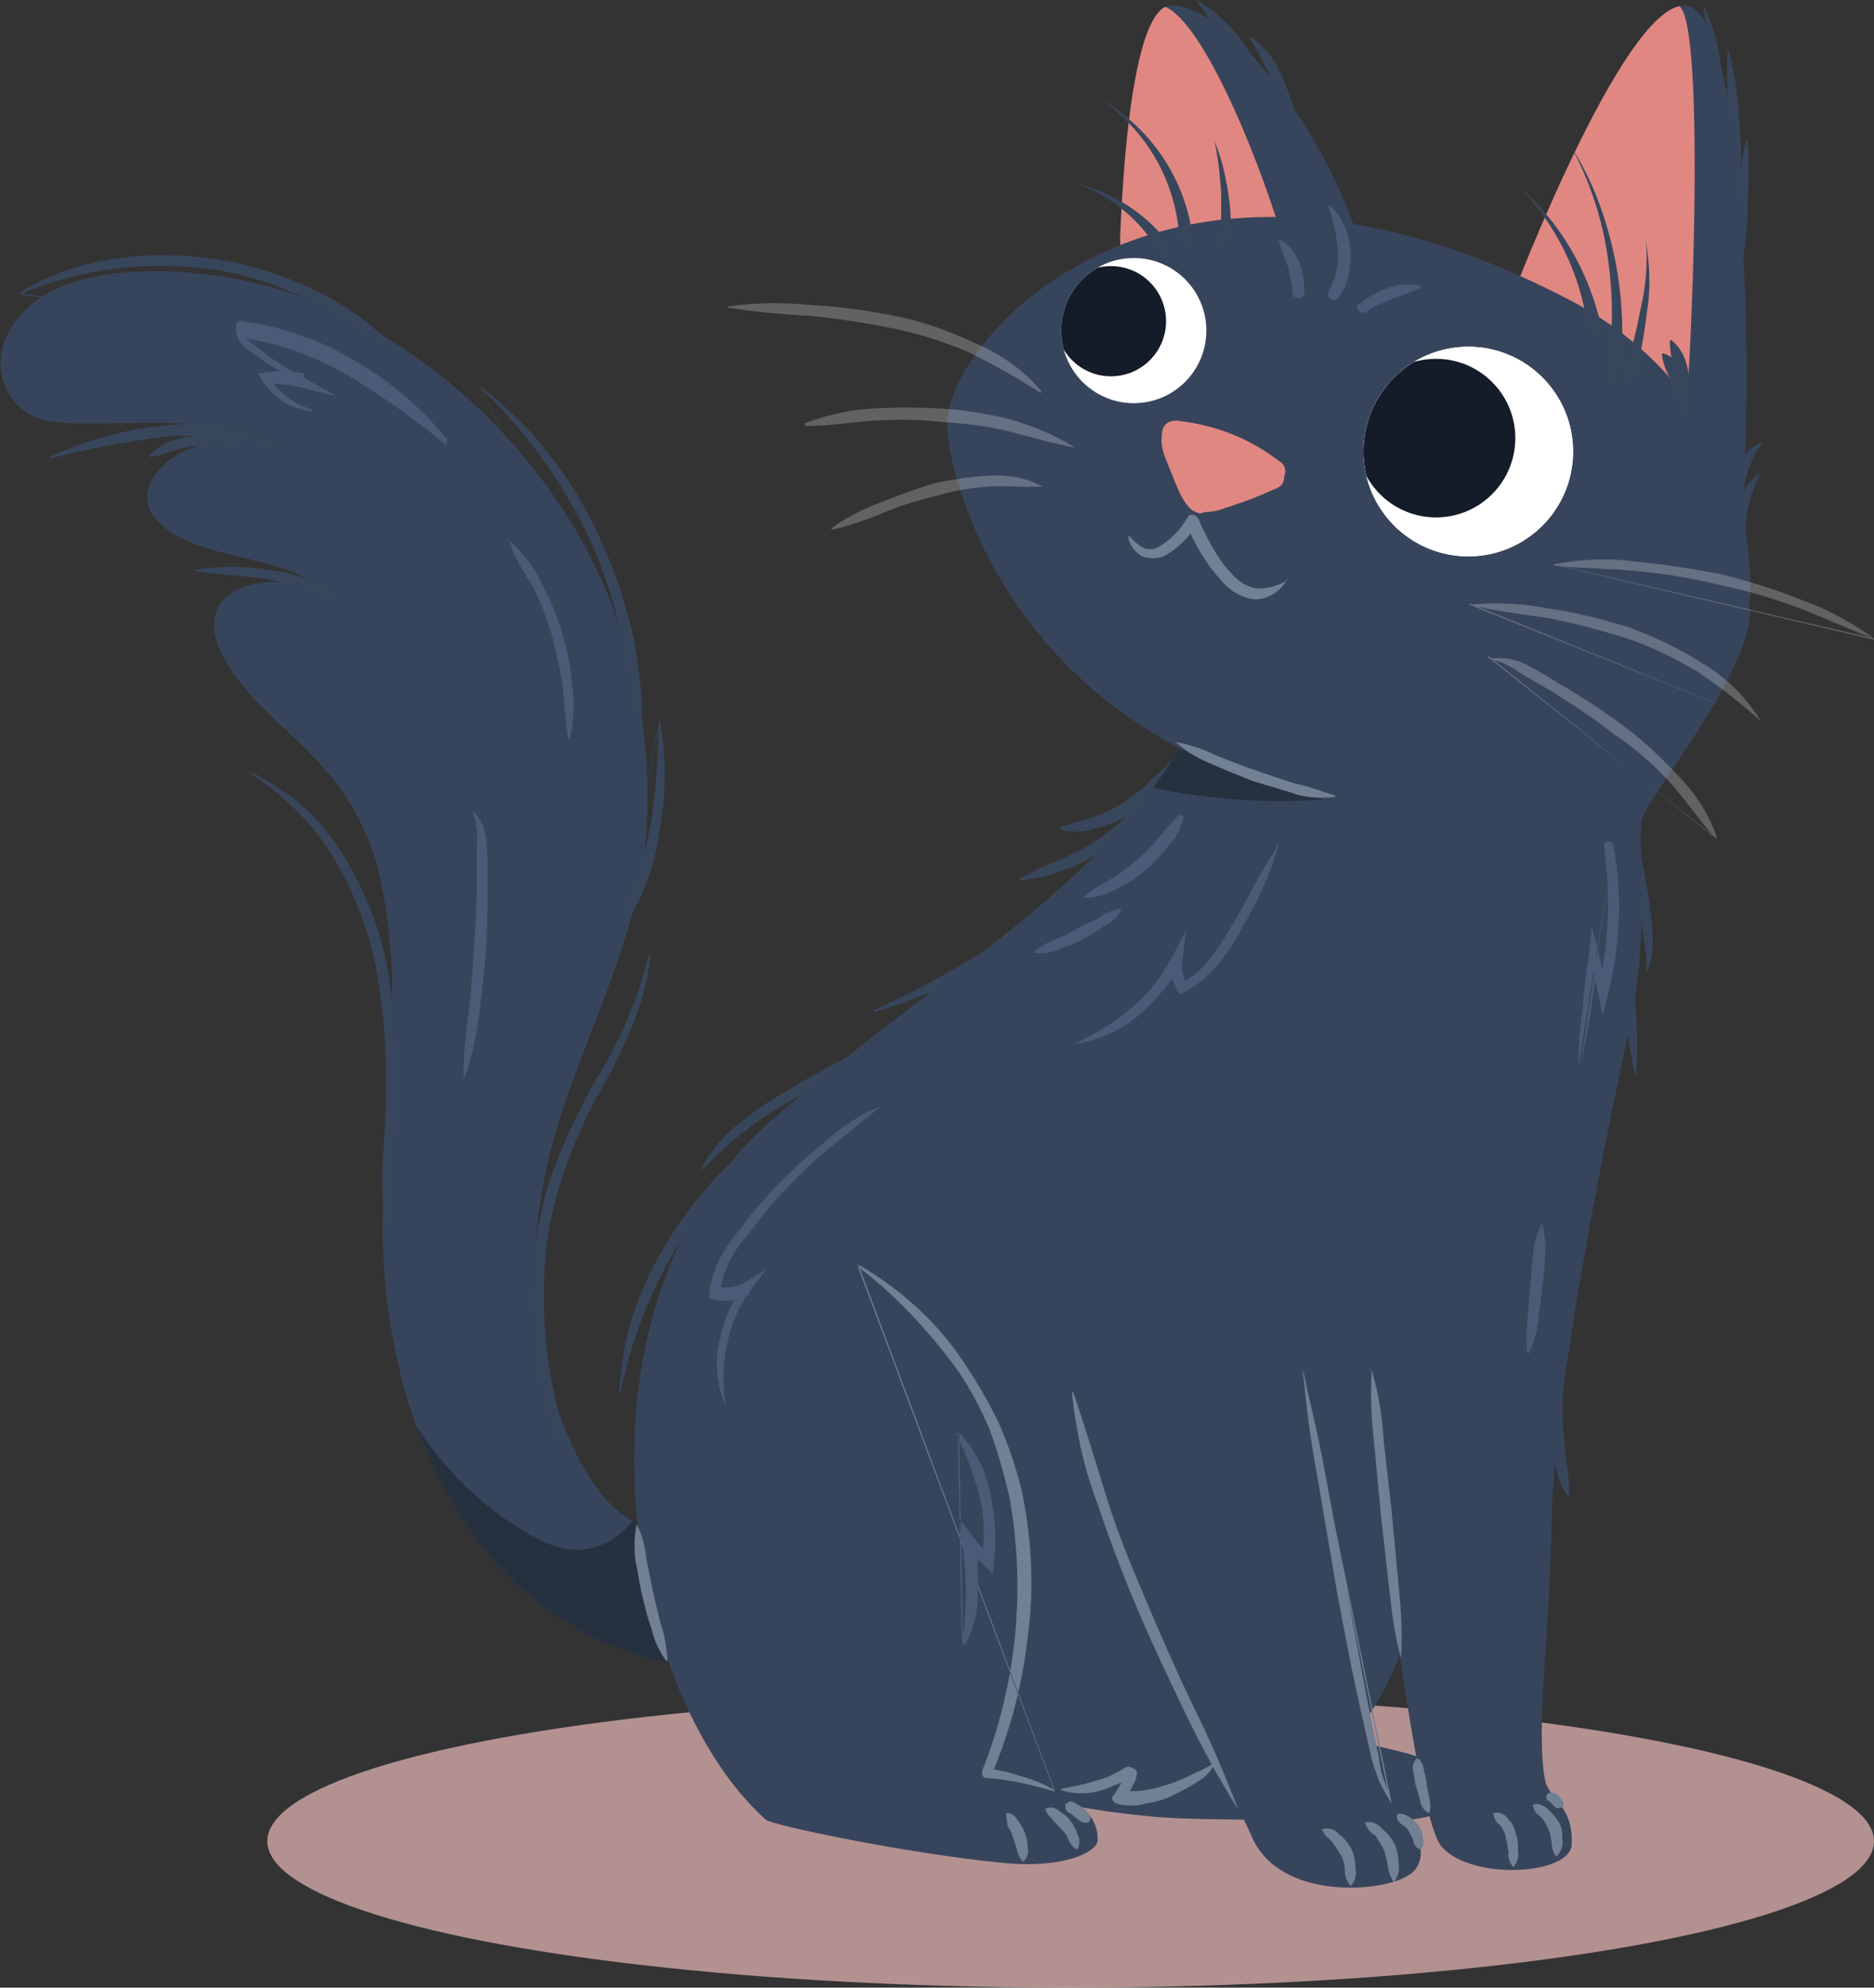 <?xml version="1.0" encoding="utf-8"?>
<!-- Generator: Adobe Illustrator 22.0.1, SVG Export Plug-In . SVG Version: 6.00 Build 0)  -->
<svg version="1.1" id="Layer_1" xmlns="http://www.w3.org/2000/svg" xmlns:xlink="http://www.w3.org/1999/xlink" x="0px" y="0px"
	 viewBox="0 0 139.5 147.9" style="enable-background:new 0 0 139.5 147.9;" xml:space="preserve">
<rect x="0" y="0" width="139.5" height="147.9" fill="#333333" stroke="none"/>
<style type="text/css">
	.st0{opacity:0.7;fill:#EAB9B9;enable-background:new    ;}
	.st1{fill:#38465C;}
	.st2{fill:#37455C;}
	.st3{clip-path:url(#SVGID_2_);}
	.st4{fill:#263140;}
	.st5{clip-path:url(#SVGID_4_);}
	.st6{clip-path:url(#SVGID_6_);}
	.st7{fill:#E18782;}
	.st8{clip-path:url(#SVGID_8_);}
	.st9{fill:#FFFFFF;}
	.st10{clip-path:url(#SVGID_10_);}
	.st11{fill:#141B29;}
	.st12{clip-path:url(#SVGID_12_);}
	.st13{opacity:0.39;}
	.st14{opacity:0.6;}
	.st15{fill:#728093;}
	.st16{fill:#495B76;}
</style>
<ellipse class="st0" cx="79.7" cy="137" rx="59.8" ry="10.9"/>
<path class="st1" d="M87.7,56.2c-0.2,0.9-0.6,1.8-1.3,2.5c-0.6,0.7-1.3,1.3-2.1,1.8s-1.7,0.9-2.6,1.1c-0.9,0.3-1.9,0.4-2.8,0.1v-0.1
	l0,0c0.9-0.4,1.7-0.5,2.5-0.8c1.6-0.6,3.1-1.5,4.3-2.8C86.4,57.5,86.9,56.8,87.7,56.2C87.6,56.1,87.7,56.1,87.7,56.2L87.7,56.2
	L87.7,56.2z"/>
<path class="st1" d="M127.7,10.4c0-1.7,0-3.3-0.2-5c-0.2-1.6-0.5-3.3-0.7-5V0.3l0,0c0.7,1.5,1.2,3.2,1.3,4.9
	c0.2,1.7,0.3,3.4,0.2,5.1c0,0.2-0.2,0.4-0.4,0.4l0,0C127.9,10.7,127.8,10.5,127.7,10.4z"/>
<path class="st1" d="M128.5,15.2c0.2-1.9,0.3-3.8,0.2-5.6c-0.1-1.9-0.2-3.8-0.1-5.7c0,0,0-0.1,0.1-0.1l0,0c0.5,1.9,0.7,3.8,0.8,5.7
	c0.2,1.9,0.1,3.9-0.3,5.8c0,0.2-0.2,0.3-0.4,0.3l0,0C128.6,15.5,128.4,15.4,128.5,15.2L128.5,15.2z"/>
<path class="st1" d="M129,19.3c0.2-1.4,0.2-2.9,0.4-4.4c0-1.5,0.2-3,0.6-4.5c0,0,0,0,0.1,0l0,0c0.1,1.5,0.1,3,0,4.5
	c0,1.5-0.1,3-0.4,4.5c0,0.2-0.2,0.3-0.4,0.3S128.8,19.5,129,19.3L129,19.3z"/>
<path class="st1" d="M95.9,9.4c-0.4-1.2-0.7-2.3-1.2-3.4c-0.5-1.1-1.1-2.2-1.7-3.2c0,0,0,0,0-0.1l0,0l0,0c1.1,0.7,1.9,1.7,2.4,2.9
	c0.5,1.1,0.9,2.3,1.2,3.6c0,0.2-0.1,0.4-0.3,0.4C96.1,9.7,96,9.6,95.9,9.4z"/>
<path class="st1" d="M93,5.3c-0.5-0.9-1.1-1.8-1.8-2.6c-0.8-0.8-1.5-1.7-2.1-2.6c0,0,0,0,0-0.1l0,0l0,0c2,1.2,3.5,2.9,4.5,4.9
	c0.1,0.2,0,0.4-0.2,0.5l0,0C93.2,5.5,93,5.5,93,5.3L93,5.3z"/>
<path class="st1" d="M128.8,39.2c-0.1-0.6-0.1-1.2,0-1.8s0.2-1.2,0.3-1.7c0.1-0.6,0.4-1.2,0.7-1.7s0.8-0.9,1.4-1.1c0,0,0,0,0.1,0
	 M131.3,32.9c-0.4,0.4-0.7,0.9-0.9,1.4s-0.4,1-0.5,1.5c-0.2,1.1-0.4,2.2-0.4,3.3l0,0c0,0.2-0.2,0.4-0.4,0.4s-0.3-0.1-0.3-0.3
	L131.3,32.9z"/>
<path class="st1" d="M129.3,40.8c-0.3-1-0.3-2,0-3c0.1-0.5,0.3-0.9,0.6-1.4c0.2-0.4,0.6-0.8,1-1.1h0.1l0,0c-0.4,0.8-0.7,1.7-0.9,2.6
	c-0.2,0.8-0.2,1.7,0,2.6l0,0c0,0.2-0.1,0.4-0.3,0.4C129.5,41,129.3,40.9,129.3,40.8L129.3,40.8z"/>
<path class="st1" d="M121.6,61.2c0.4,1.8,0.8,3.6,1.1,5.4c0.1,0.9,0.3,1.8,0.3,2.8c0.1,0.9,0,1.9-0.3,2.8c0,0,0,0-0.1,0l0,0
	c-0.1-1.8-0.4-3.6-0.7-5.4s-0.8-3.6-1.1-5.4c0-0.2,0.1-0.4,0.3-0.4l0,0C121.4,61,121.6,61.1,121.6,61.2z"/>
<path class="st1" d="M121.7,69c-0.1,1.8-0.1,3.6,0,5.4c0.2,1.8,0.2,3.7,0.1,5.5c0,0,0,0-0.1,0l0,0c-0.4-1.8-0.7-3.6-0.8-5.4
	c-0.2-1.8-0.2-3.7,0-5.5c0-0.2,0.2-0.4,0.4-0.3C121.5,68.6,121.7,68.7,121.7,69L121.7,69z"/>
<path class="st1" d="M83.4,63.1c-2.4,2.8-5.2,5.3-8.3,7.4c-3,2.1-6.4,3.8-10,4.8H65c0,0,0,0,0-0.1c3.3-1.5,6.6-3.3,9.6-5.3
	c3-2.1,5.7-4.5,8.2-7.2c0.1-0.1,0.4-0.1,0.5,0C83.5,62.8,83.5,63,83.4,63.1z"/>
<path class="st1" d="M67.6,76.7c-1.2,1-2.5,1.9-3.9,2.6c-1.3,0.8-2.7,1.5-4.1,2.2c-2.7,1.4-5.2,3.3-7.3,5.5h-0.1c0,0,0,0,0-0.1
	c0.8-1.4,1.8-2.6,3.1-3.5c1.2-1,2.5-1.8,3.9-2.6c1.3-0.8,2.7-1.5,4.1-2.3c1.3-0.7,2.6-1.6,3.8-2.5c0.2-0.1,0.4-0.1,0.5,0.1
	C67.8,76.4,67.7,76.6,67.6,76.7L67.6,76.7z"/>
<path class="st1" d="M56.3,85.8c-1.3,1.1-2.5,2.4-3.6,3.7c-1.1,1.3-2.1,2.8-2.9,4.3c-1.7,3.1-2.9,6.3-3.6,9.8c0,0,0,0-0.1,0
	c0,0,0,0,0-0.1c0.2-3.6,1.2-7,3-10.1c0.9-1.6,1.9-3.1,3-4.4c1.1-1.4,2.4-2.6,3.8-3.8c0.2-0.1,0.4-0.1,0.5,0
	C56.5,85.4,56.4,85.6,56.3,85.8L56.3,85.8z"/>
<path class="st1" d="M85.7,58.8c-0.2,1-0.7,2-1.5,2.7c-0.7,0.8-1.5,1.5-2.4,2s-1.8,1-2.8,1.3c-0.9,0.4-2,0.6-3,0.7
	c0,0-0.1,0-0.1-0.1l0,0c0.9-0.5,1.8-1,2.7-1.3c0.9-0.4,1.8-0.8,2.6-1.3s1.6-1.1,2.3-1.7c0.7-0.7,1.2-1.5,2-2.2
	C85.6,58.8,85.6,58.8,85.7,58.8C85.6,58.8,85.6,58.8,85.7,58.8L85.7,58.8z"/>
<path class="st1" d="M116.3,101.9c0.1,0.8,0.1,1.6,0,2.4c0,0.8,0,1.6,0.1,2.3s0.1,1.5,0.2,2.3c0.2,0.8,0.2,1.6,0.2,2.4
	c0,0,0,0.1-0.1,0l0,0c-0.5-0.7-0.8-1.5-0.9-2.3c-0.2-0.8-0.3-1.6-0.4-2.4c-0.1-0.8-0.1-1.6,0-2.4c0-0.8,0.2-1.6,0.7-2.4
	C116.2,101.9,116.2,101.9,116.3,101.9C116.2,101.9,116.2,101.9,116.3,101.9L116.3,101.9z"/>
<path class="st2" d="M1,29.8c1.4,1.9,4.2,1.7,6.3,1.7c3.9,0,8.3-0.3,12.2,0.9c-1.7,0-3.5,0.3-5.1,0.9c-2.7,0.9-5,3.8-2.1,6
	s7.4,2,10.6,3.8c0.7,0.4,1.3,0.8,1.9,1.3c-1.1-0.5-2.2-0.8-3.3-1c-3.2-0.5-6.7,1-5.2,4.8c1.3,3.1,4.5,5.5,6.8,7.9
	c2.7,2.6,4.6,6,5.3,9.7c1.7,8.1,0.2,16.7,0.1,24.9c-0.2,13.7,5.8,29.8,21.4,33.1c2.8,0.6,2.2-2.4-0.5-3l-0.3-0.1
	c0-0.2,0.1-0.3,0.1-0.5c0.1-0.7,0.1-1.4,0.2-2.1c2.6-0.3,2.6-4.4-0.2-4.4c-4.5,0.1-7.3-7.2-8.3-10.7c-1.2-4.6-1.4-9.4-0.6-14.1
	c1.5-9.4,7.1-17.3,7.8-26.9c0.6-8.6-1.6-17.2-6.4-24.4c-5.3-7.9-13.6-14.5-23-16.6c-5.3-1.2-16-2-18.4,4.5C-0.2,26.9,0,28.5,1,29.8z
	"/>
<g>
	<g>
		<defs>
			<path id="SVGID_1_" d="M1,29.8c1.4,1.9,4.2,1.7,6.3,1.7c3.9,0,8.3-0.3,12.2,0.9c-1.7,0-3.5,0.3-5.1,0.9c-2.7,0.9-5,3.8-2.1,6
				s7.4,2,10.6,3.8c0.7,0.4,1.3,0.8,1.9,1.3c-1.1-0.5-2.2-0.8-3.3-1c-3.2-0.5-6.7,1-5.2,4.8c1.3,3.1,4.5,5.5,6.8,7.9
				c2.7,2.6,4.6,6,5.3,9.7c1.7,8.1,0.2,16.7,0.1,24.9c-0.2,13.7,5.8,29.8,21.4,33.1c2.8,0.6,2.2-2.4-0.5-3l-0.3-0.1
				c0-0.2,0.1-0.3,0.1-0.5c0.1-0.7,0.1-1.4,0.2-2.1c2.6-0.3,2.6-4.4-0.2-4.4c-4.5,0.1-7.3-7.2-8.3-10.7c-1.2-4.6-1.4-9.4-0.6-14.1
				c1.5-9.4,7.1-17.3,7.8-26.9c0.6-8.6-1.6-17.2-6.4-24.4c-5.3-7.9-13.6-14.5-23-16.6c-5.3-1.2-16-2-18.4,4.5
				C-0.2,26.9,0,28.5,1,29.8z"/>
		</defs>
		<clipPath id="SVGID_2_">
			<use xlink:href="#SVGID_1_"  style="overflow:visible;"/>
		</clipPath>
		<g class="st3">
			<path class="st4" d="M25.2,99.1c0.6,2.6,1.6,5.1,3,7.4c1.9,3.3,4.4,6.1,7.5,8.3c-0.2,0.4-0.1,0.9,0.3,1.2c3,3.3,6.1,6.6,10.3,8.1
				l0.6,0.2c0,0.4,0,0.7,0,1.1c0,0.7,0.5,1.2,1.2,1.2s1.2-0.6,1.2-1.2c0-0.3,0.1-0.6,0.1-0.9l0.2-0.1c1.1-0.6,1-2,1.1-3.1l0.6-7.3
				c0-0.6-0.5-1.2-1.1-1.2c-0.1,0-0.2,0-0.3,0l0.1-0.1c0.2-0.6-0.2-1.3-0.8-1.5s-1.3,0.2-1.5,0.8c-0.7,1.8-2.4,3.1-4.3,3.3
				c-2.1,0.2-4-1.1-5.7-2.2c-5-3.5-8.6-8.8-10-14.7C27.2,97,24.8,97.6,25.2,99.1z"/>
		</g>
	</g>
</g>
<path class="st2" d="M102.3,72.2L60,89.3l8.3,42.1l7.8,2.1c3.3,0.9,6.6,1.4,10,1.7c3.7,0.3,13.2,0.2,18.4,0.2c1.8,0,4-0.8,4.1-1.8
	c0.1-2.2-2-2.8-8-4.1C114.9,111,102.3,72.2,102.3,72.2z"/>
<path class="st2" d="M130.3,45.3c0,5-7.8,14-8.1,15.8c-0.3,1.5,0.6,8.1-0.8,14.8s-5.7,26.7-5.9,37.3c-0.1,7.9-1.2,15.2-0.5,19.2
	c0.3,1.5,2.1,1.9,2,4.8c0,2.3-7.4,2.8-9.7,0.2c-1.7-2-4.4-21.6-5.3-35.4l-7.1-43.7L130.3,45.3z"/>
<path class="st2" d="M64,94.2c20.3,13.9,9.6,37.8,9.6,37.8s8.4,0.9,8.1,5c-0.1,0.8-2.5,2.1-7.2,1.6c-7.1-0.7-17.1-2.8-17.5-3.2
	c-10.6-9.5-15.5-38.1,0.5-52.1c9.3-8.1,15.5-11.8,22.4-18.1S89,53.3,89,53.3l21.2,1.6c0,0-6.9,27.7-18.8,31.8S64,94.2,64,94.2z"/>
<g>
	<g>
		<defs>
			<path id="SVGID_3_" d="M64,94.2c20.3,13.9,9.6,37.8,9.6,37.8s8.4,0.9,8.1,5c-0.1,0.8-2.5,2.1-7.2,1.6c-7.1-0.7-17.1-2.8-17.5-3.2
				c-10.6-9.5-15.5-38.1,0.5-52.1c9.3-8.1,15.5-11.8,22.4-18.1S89,53.3,89,53.3l21.2,1.6c0,0-6.9,27.7-18.8,31.8S64,94.2,64,94.2z"
				/>
		</defs>
		<clipPath id="SVGID_4_">
			<use xlink:href="#SVGID_3_"  style="overflow:visible;"/>
		</clipPath>
		<g class="st5">
			<path class="st4" d="M99.5,59.4c-3-4-9.7-3.4-11.4-4c-0.9-0.3-3.3,3-3.3,3C89.6,59.5,94.6,59.9,99.5,59.4z"/>
		</g>
	</g>
</g>
<path class="st2" d="M96.8,101.8c0,0,4.8,27.5,6,30.8c0.7,1.9,2.6,2.1,2.9,4.8c0.2,0.8-0.1,1.7-0.8,2.1c-1.8,1.3-9.6,2-11.7-2.8
	s-10.6-19.3-13.4-32.9"/>
<path class="st2" d="M112.6,22c0,0,8.8-23.1,13.2-21.5c4.1,1.4,4.8,28,3.8,37.9"/>
<g>
	<g>
		<defs>
			<path id="SVGID_5_" d="M112.6,22c0,0,8.8-23.1,13.2-21.5c4.1,1.4,4.8,28,3.8,37.9"/>
		</defs>
		<clipPath id="SVGID_6_">
			<use xlink:href="#SVGID_5_"  style="overflow:visible;"/>
		</clipPath>
		<g class="st6">
			<path class="st7" d="M113.3,19.9c-0.7,2.4-0.5-1.1-0.5,1.4c0.1,0.7,0.7,1.2,1.4,1.2c0.2,0,0.4-0.1,0.5-0.2
				c0.3,0.3,0.7,0.6,1.2,0.7c0.3,0.1,0.5,0.1,0.8-0.1c0.2,0.1,0.5,0.1,0.7,0c0.1,0,0.3,0,0.4,0c0.2,0.2,0.5,0.4,0.8,0.5
				c0,0.1,0,0.2,0,0.3c0.2,0.9,0.9,1.4,1.6,1.1c0,0.7,0.6,0.9,1,1.5c0.2,0.4,0.5,0.8,0.9,1.1c0.1,0.1,0.2,0.2,0.4,0.2
				c0.2,0.1,0.4,0.1,0.6,0.1l0,0c0,0.7,0.5,1.2,1.2,1.2s1.2,0.9,1.3,0.2c0.4-4.7,1.3-28.1-0.7-28.7C119.7-1.2,113.3,19.9,113.3,19.9
				z"/>
		</g>
	</g>
</g>
<path class="st2" d="M101.2,18.1c-2.4-8.1-9.6-17.7-14-17.7c-3.7,0-3.9,20.3-3.9,20.3"/>
<g>
	<g>
		<defs>
			<path id="SVGID_7_" d="M101.2,18.1c-2.4-8.1-9.6-17.7-14-17.7c-3.7,0-3.9,20.3-3.9,20.3"/>
		</defs>
		<clipPath id="SVGID_8_">
			<use xlink:href="#SVGID_7_"  style="overflow:visible;"/>
		</clipPath>
		<g class="st8">
			<path class="st7" d="M86.4,0.4C89.5,1,94.2,13,95.8,18.9c0.1,0.3-12,0.3-12.3,0C83.2,18.8,83,1,86.4,0.4z"/>
		</g>
	</g>
</g>
<path class="st2" d="M129.4,48.4c2.2-4.3,1.2-18.9-12.6-26.1S91.5,14.8,83,18.4s-12.5,10-12.5,13.2s3.9,20.9,24.6,27
	S126.2,54.5,129.4,48.4z"/>
<path class="st7" d="M86.5,32.3c0-0.6,0.4-1,1-1h0.1c2.8,0.3,5.4,1.3,7.6,3c0.4,0.2,0.6,0.7,0.4,1.1c0,0.4-0.1,0.7-0.5,0.9
	c-0.9,0.4-1.8,0.8-2.7,1.1c-0.4,0.1-0.8,0.3-1.2,0.4c-0.5,0.2-1,0.3-1.5,0.3c-0.1,0-0.2,0.1-0.3,0.1c-0.2,0-0.4-0.1-0.6-0.2
	c-0.3-0.2-0.5-0.5-0.7-0.8c-0.3-0.5-0.5-1-0.7-1.5s-0.4-1-0.6-1.5C86.5,33.5,86.4,32.9,86.5,32.3z"/>
<circle class="st9" cx="109.3" cy="33.6" r="7.8"/>
<circle class="st9" cx="109.3" cy="33.6" r="7.8"/>
<g>
	<g>
		<defs>
			<circle id="SVGID_9_" cx="109.3" cy="33.6" r="7.8"/>
		</defs>
		<clipPath id="SVGID_10_">
			<use xlink:href="#SVGID_9_"  style="overflow:visible;"/>
		</clipPath>
		<g class="st10">
			<circle class="st11" cx="106.9" cy="32.6" r="5.9"/>
		</g>
	</g>
</g>
<circle class="st9" cx="84.4" cy="24.6" r="5.4"/>
<g>
	<g>
		<defs>
			<circle id="SVGID_11_" cx="84.4" cy="24.6" r="5.4"/>
		</defs>
		<clipPath id="SVGID_12_">
			<use xlink:href="#SVGID_11_"  style="overflow:visible;"/>
		</clipPath>
		<g class="st12">
			<circle class="st11" cx="82.7" cy="23.9" r="4.1"/>
		</g>
	</g>
</g>
<g class="st13">
	<g class="st14">
		<path class="st9" d="M77.4,29.2c-1.7-1.1-3.5-2.1-5.3-3c-1.9-0.8-3.8-1.4-5.8-1.8c-2-0.4-4-0.7-6-0.9c-2.1-0.1-4.1-0.3-6.1-0.6
			c0,0,0,0,0-0.1l0,0c2.1-0.3,4.1-0.3,6.2-0.1c2.1,0.1,4.1,0.4,6.2,0.8c2,0.4,4,1.1,5.9,2c1.9,0.8,3.7,2,5,3.6v0.1
			C77.6,29.3,77.5,29.2,77.4,29.2z"/>
	</g>
	<g class="st14">
		<path class="st9" d="M80,33.3c-1.7-0.3-3.3-0.8-4.9-1.2c-1.6-0.4-3.3-0.6-5-0.7c-1.7-0.2-3.3-0.2-5-0.1c-1.7,0.1-3.3,0.4-5.1,0.4
			c0,0-0.1,0-0.1-0.1c0,0,0,0,0-0.1c1.6-0.6,3.3-1,5-1.1s3.4-0.1,5.2,0c1.7,0.1,3.4,0.4,5.1,0.8C76.9,31.7,78.6,32.4,80,33.3
			C80.1,33.3,80.1,33.3,80,33.3C80,33.3,80.1,33.3,80,33.3z"/>
	</g>
	<g class="st14">
		<path class="st9" d="M77.6,36.2c-1.4,0.1-2.7-0.1-4,0s-2.6,0.3-3.9,0.7c-1.3,0.3-2.6,0.7-3.8,1.2s-2.5,1-3.9,1.3h-0.1
			c0,0,0,0,0-0.1c1.1-0.8,2.3-1.4,3.6-1.9s2.6-1,3.9-1.4c1.3-0.3,2.7-0.5,4.1-0.6C74.9,35.3,76.3,35.5,77.6,36.2
			C77.6,36.1,77.6,36.2,77.6,36.2L77.6,36.2z"/>
	</g>
	<g class="st14">
		<path class="st9" d="M115.6,42c2.1-0.4,4.2-0.5,6.2-0.2c2.1,0.2,4.1,0.5,6.2,0.9c2,0.5,4,1.1,6,1.9c2,0.7,3.8,1.7,5.5,2.9
			c0,0,0,0,0,0.1l0,0 M139.5,47.5c-2-0.7-3.8-1.6-5.7-2.3s-3.9-1.3-5.9-1.7c-2-0.5-4-0.8-6-1s-4.1-0.2-6.2-0.4c0,0,0,0,0-0.1
			L139.5,47.5z"/>
	</g>
	<g class="st14">
		<path class="st9" d="M109.4,45c2-0.2,4-0.1,6,0.3c2,0.3,4,0.8,5.9,1.4c1.9,0.7,3.8,1.6,5.5,2.7c1.8,1.1,3.2,2.5,4.3,4.3
			 M131.1,53.7L131.1,53.7c-1.5-1.4-3.1-2.6-4.7-3.7c-1.7-1-3.5-1.9-5.3-2.5c-1.9-0.6-3.8-1.1-5.8-1.5c-2-0.3-3.9-0.5-5.9-1
			c0,0,0,0,0-0.1l0,0L131.1,53.7z"/>
	</g>
	<g class="st14">
		<path class="st9" d="M110.9,49c1-0.1,1.9,0,2.8,0.5c0.8,0.4,1.6,0.9,2.4,1.4c1.6,0.9,3.1,1.9,4.6,3s2.9,2.4,4.1,3.7
			c1.3,1.3,2.4,2.9,3,4.7v0.1 M127.6,62.3c-1.2-1.4-2.2-2.9-3.4-4.2c-1.2-1.3-2.6-2.5-4.1-3.5c-1.4-1.1-2.9-2.1-4.5-3.1l-2.4-1.4
			c-0.7-0.5-1.5-0.9-2.4-1.1c0,0,0,0,0-0.1v-0.1L127.6,62.3z"/>
	</g>
</g>
<path class="st1" d="M119.6,27.9c0.5-2.9,0.5-5.8,0.1-8.6c-0.4-2.9-1.3-5.7-2.7-8.3c1.6,2.5,2.6,5.3,3.2,8.2
	c0.6,2.9,0.7,5.9,0.4,8.9c0,0.3-0.3,0.5-0.5,0.4C119.7,28.5,119.5,28.2,119.6,27.9L119.6,27.9z"/>
<path class="st1" d="M118.2,24.5c-0.5-4-2.3-7.7-5.1-10.6c3.1,2.7,5.2,6.4,6.1,10.4c0.1,0.3-0.1,0.5-0.4,0.6l0,0
	C118.5,25,118.3,24.8,118.2,24.5L118.2,24.5z"/>
<path class="st1" d="M120.8,28.3c0.5-1.8,1-3.5,1.3-5.2c0.4-1.7,0.6-3.5,0.4-5.3c0.3,1.8,0.4,3.6,0.1,5.4c-0.2,1.8-0.6,3.6-0.9,5.3
	c0,0.3-0.3,0.5-0.6,0.4l0,0C120.9,28.9,120.7,28.7,120.8,28.3C120.8,28.4,120.8,28.4,120.8,28.3C120.8,28.4,120.8,28.4,120.8,28.3z"
	/>
<path class="st1" d="M87.8,17.9c-0.2-4.3-2.4-8.2-6-10.6c3.9,2.2,6.5,6.1,7,10.5c0,0.3-0.2,0.5-0.4,0.6
	C88.1,18.4,87.9,18.2,87.8,17.9C87.9,17.9,87.8,17.9,87.8,17.9z"/>
<path class="st1" d="M86.2,18.6c-1.4-2.3-3.6-4.1-6.2-5c2.8,0.7,5.2,2.2,7,4.5c0.2,0.2,0.1,0.5-0.1,0.7l0,0
	C86.7,18.9,86.4,18.9,86.2,18.6L86.2,18.6z"/>
<path class="st1" d="M90.5,17.8c0.3-0.5,0.4-1.1,0.4-1.6c0-0.6,0-1.2,0-1.9c-0.1-1.3-0.2-2.5-0.5-3.8c0.5,1.2,0.8,2.4,1,3.7
	c0.1,0.6,0.2,1.3,0.2,1.9c0.1,0.7,0,1.4-0.2,2.1l0,0c-0.1,0.3-0.4,0.4-0.7,0.2S90.3,18.1,90.5,17.8L90.5,17.8
	C90.5,17.9,90.5,17.8,90.5,17.8z"/>
<path class="st1" d="M125,30.8c-0.1-0.9-0.2-1.8-0.3-2.7s-0.4-1.7-0.4-2.7c0,0,0-0.1,0.1-0.1l0,0l0,0c0.8,0.6,1.2,1.6,1.3,2.6
	c0.2,0.9,0.3,1.9,0.2,2.8c0,0.3-0.2,0.5-0.5,0.5C125.2,31.2,125,31,125,30.8L125,30.8z"/>
<path class="st1" d="M124.8,29.7c-0.2-0.6-0.3-1.1-0.5-1.6c-0.3-0.5-0.5-1.1-0.6-1.7c0,0,0-0.1,0.1-0.1l0,0l0,0
	c0.8,0.2,1.1,0.8,1.4,1.4c0.3,0.6,0.5,1.2,0.5,1.9c0,0.3-0.2,0.5-0.5,0.5C125,30.1,124.8,29.9,124.8,29.7L124.8,29.7z"/>
<path class="st1" d="M41.2,106.9c-1-3-1.5-6.2-1.6-9.3c-0.1-3.2,0.3-6.3,1.2-9.4c1-3,2.4-5.9,4-8.6s2.8-5.6,3.5-8.6c0,0,0,0,0.1,0
	l0,0c-0.2,3.2-1.6,6.1-3,8.9c-1.6,2.7-2.9,5.5-3.8,8.5c-0.9,3-1.2,6.1-1.1,9.1c0.1,3.1,0.6,6.2,1.5,9.1c0.1,0.2,0,0.4-0.2,0.5l0,0
	C41.5,107.2,41.3,107.1,41.2,106.9z"/>
<path class="st1" d="M46.1,68c0.6-1.1,1.1-2.2,1.5-3.4c0.4-1.2,0.7-2.4,0.9-3.6c0.4-2.4,0.4-4.9,0.6-7.5c0,0,0-0.1,0.1,0 M49.1,53.6
	c0.5,2.5,0.5,5.1,0.1,7.6c-0.2,1.3-0.4,2.5-0.8,3.7c-0.4,1.2-0.9,2.4-1.6,3.5c-0.1,0.2-0.4,0.2-0.5,0.1c-0.2-0.1-0.2-0.3-0.1-0.5
	L49.1,53.6z"/>
<path class="st1" d="M47,52.8c-0.1-2.3-0.4-4.5-1-6.7c-0.6-2.2-1.3-4.3-2.3-6.4c-2-4.1-4.7-7.8-8-10.9v-0.1 M35.8,28.8
	c3.7,2.8,6.6,6.5,8.6,10.7c1,2.1,1.8,4.2,2.4,6.5c0.6,2.2,0.9,4.5,1,6.9c0,0.2-0.1,0.4-0.3,0.4l0,0c-0.2,0-0.4-0.1-0.4-0.3l0,0
	L35.8,28.8z"/>
<path class="st1" d="M28.3,25.8c-1.8-1.6-3.8-2.9-6-3.8c-2.2-1-4.5-1.7-6.8-2c-4.8-0.6-9.6,0-14,1.9H1.4 M1.4,21.8
	c2.1-1.3,4.4-2.1,6.8-2.5c2.4-0.4,4.9-0.4,7.3-0.1c2.4,0.3,4.8,1,7.1,2s4.3,2.3,6.1,4c0.1,0.1,0.1,0.4,0,0.5s-0.3,0.1-0.5,0
	L1.4,21.8z"/>
<path class="st1" d="M20.3,33.4c-1.3-0.5-2.6-0.8-4-0.9c-1.4-0.1-2.8-0.1-4.2,0c-2.8,0.4-5.6,0.9-8.3,1.6c0,0,0,0-0.1,0
	c0,0,0,0,0-0.1c2.6-1.2,5.4-2,8.2-2.3c1.4-0.2,2.9-0.2,4.3,0c1.4,0.2,2.9,0.5,4.2,1.1c0.2,0.1,0.3,0.3,0.2,0.5l0,0
	C20.7,33.5,20.5,33.5,20.3,33.4z"/>
<path class="st1" d="M24.9,44.9c-1.5-0.9-3.2-1.5-5-1.8s-3.6-0.3-5.4-0.6c0,0,0,0,0-0.1l0,0c1.8-0.3,3.7-0.3,5.5,0
	c1.9,0.2,3.7,0.9,5.3,1.9c0.2,0.1,0.2,0.4,0,0.5C25.2,45,25,45,24.9,44.9L24.9,44.9z"/>
<path class="st1" d="M17.6,33.1c-1.1-0.1-2.1-0.1-3.2,0.1c-1.1,0.1-2,0.6-3.2,0.8c0,0-0.1,0-0.1-0.1l0,0c0.8-0.8,1.9-1.3,3-1.4
	c1.1-0.3,2.3-0.3,3.4-0.1c0.2,0,0.3,0.2,0.3,0.4C17.9,33,17.7,33.1,17.6,33.1z"/>
<path class="st1" d="M28.7,91c-0.2-1.5-0.3-3.1-0.2-4.7c0.1-1.5,0.2-3.1,0.2-4.6c0.1-3-0.1-6.1-0.6-9.1s-1.6-5.9-3.1-8.5
	s-3.7-4.8-6.3-6.5v-0.1c0,0,0,0,0.1,0c2.8,1.4,5.2,3.5,6.8,6.2s2.8,5.6,3.3,8.7s0.8,6.2,0.7,9.3c0,3.1-0.6,6.2-0.2,9.1
	c0,0.2-0.1,0.4-0.3,0.4S28.7,91.2,28.7,91L28.7,91L28.7,91z"/>
<path class="st15" d="M92.2,134.7c-1.5-2.4-2.8-4.8-4-7.3s-2.4-5-3.5-7.6s-2.1-5.2-3-7.9c-1-2.6-1.6-5.4-1.9-8.2c0,0,0,0,0-0.1
	c0,0,0,0,0.1,0c0.9,2.7,1.7,5.3,2.5,7.9s1.9,5.2,3,7.8s2.2,5.1,3.4,7.6C90.1,129.5,91.2,132.1,92.2,134.7L92.2,134.7L92.2,134.7z"/>
<path class="st15" d="M96.9,101.8c0.7,2.7,1.3,5.4,1.8,8.1l1.5,8.1c0.5,2.7,1,5.4,1.5,8.1l0.8,4c0.2,0.7,0.2,1.4,0.4,2
	s0.5,1.3,0.6,2l0,0c0,0,0,0,0,0.1 M103.6,134.2c-0.4-0.6-0.7-1.2-1-1.8c-0.2-0.7-0.5-1.3-0.6-2c-0.3-1.3-0.6-2.7-0.9-4
	c-0.6-2.7-1.1-5.4-1.6-8.1l-1.4-8.2c-0.5-2.7-0.9-5.5-1.1-8.2 M96.9,101.9C96.9,101.9,96.9,101.7,96.9,101.9L96.9,101.9z"/>
<path class="st15" d="M98.4,136.1c0.5-0.1,1,0,1.3,0.4c0.4,0.3,0.7,0.7,0.9,1.1s0.3,0.9,0.3,1.4c0.1,0.5,0,0.9-0.3,1.3h-0.1l0,0l0,0
	c-0.3-0.4-0.4-0.8-0.4-1.2c0-0.4-0.1-0.7-0.3-1.1c-0.2-0.3-0.4-0.6-0.6-0.9C99,136.8,98.6,136.7,98.4,136.1
	C98.3,136.2,98.3,136.1,98.4,136.1L98.4,136.1z"/>
<path class="st15" d="M101.6,135.6c0.5-0.1,1,0.1,1.3,0.5c0.4,0.3,0.7,0.7,0.9,1.1s0.3,0.9,0.3,1.4c0.1,0.5,0,1-0.3,1.4h-0.1l0,0
	l0,0c-0.2-0.4-0.4-0.8-0.4-1.3c-0.1-0.4-0.2-0.8-0.3-1.1c-0.2-0.3-0.4-0.7-0.6-1C102.1,136.4,101.8,136.2,101.6,135.6
	C101.5,135.7,101.5,135.6,101.6,135.6C101.5,135.6,101.5,135.6,101.6,135.6L101.6,135.6z"/>
<path class="st15" d="M104,135c0.3-0.1,0.6,0,0.9,0.2c0.3,0.2,0.5,0.4,0.7,0.6c0.2,0.3,0.3,0.6,0.3,0.9c0.1,0.3,0.1,0.6-0.1,0.9
	h-0.1c-0.3-0.1-0.5-0.4-0.5-0.7c-0.1-0.2-0.2-0.4-0.3-0.6s-0.3-0.4-0.5-0.5C104.2,135.6,103.9,135.5,104,135L104,135z"/>
<path class="st15" d="M63.9,94.1c3.1,1.8,5.8,4.2,7.8,7.2c1,1.5,1.9,3,2.7,4.7c0.7,1.6,1.3,3.4,1.7,5.1c0.7,3.5,0.9,7.1,0.4,10.7
	c-0.4,3.6-1.3,7-2.7,10.3l-0.3-0.5c0.9,0.1,1.7,0.3,2.6,0.6c0.8,0.2,1.7,0.6,2.4,1 M78.5,133.3L78.5,133.3c-1.7-0.5-3.4-0.9-5.1-1
	c-0.2,0-0.3-0.2-0.3-0.4c0,0,0,0,0-0.1l0,0c2.6-6.5,3.3-13.7,2-20.6c-0.4-1.7-0.9-3.4-1.5-5c-0.7-1.6-1.5-3.1-2.5-4.5
	c-2.1-2.8-4.5-5.4-7.3-7.5v-0.1L78.5,133.3z"/>
<path class="st15" d="M102.1,101.9c0.5,1.7,0.8,3.5,0.9,5.3l0.6,5.3l0.5,5.4c0.2,1.8,0.3,3.6,0.2,5.4v0.1l0,0l0,0
	c-0.5-1.7-0.7-3.5-0.9-5.3l-0.6-5.3l-0.5-5.3c-0.2-1.8-0.3-3.6-0.2-5.4 M102,101.9C102,101.8,102,101.8,102,101.9
	C102,101.8,102.1,101.8,102,101.9L102,101.9z"/>
<path class="st15" d="M111.2,134.9c0.4-0.1,0.9,0.1,1.1,0.5c0.2,0.2,0.3,0.3,0.4,0.6l0.2,0.6c0.1,0.4,0.1,0.8,0.1,1.2
	c0.1,0.4-0.1,0.8-0.3,1.1h-0.1l0,0c-0.2-0.3-0.4-0.7-0.3-1.1c-0.1-0.4-0.1-0.7-0.2-1c0-0.3-0.2-0.6-0.3-0.8
	c-0.2-0.3-0.5-0.4-0.6-0.9C111.1,135,111.2,134.9,111.2,134.9L111.2,134.9L111.2,134.9z"/>
<path class="st15" d="M114.1,134.3c0.5-0.2,0.9,0.1,1.2,0.4s0.6,0.6,0.8,1s0.2,0.8,0.2,1.2c0.1,0.4-0.1,0.9-0.4,1.2h-0.1l0,0
	c-0.2-0.3-0.3-0.7-0.3-1.1c-0.1-0.3-0.1-0.7-0.3-1c-0.1-0.3-0.3-0.6-0.5-0.8C114.5,135,114.2,134.9,114.1,134.3L114.1,134.3
	C114,134.4,114,134.3,114.1,134.3C114,134.3,114,134.3,114.1,134.3L114.1,134.3z"/>
<path class="st15" d="M115.1,133.6c0.2-0.3,0.4-0.2,0.5-0.2c0.2,0,0.3,0.1,0.4,0.2c0.1,0.1,0.2,0.2,0.3,0.4c0.1,0.1,0.2,0.3,0,0.5
	h-0.1l0,0c-0.4,0.1-0.4,0-0.5-0.1l-0.2-0.2l-0.2-0.2C115.2,134,115.1,134,115.1,133.6L115.1,133.6L115.1,133.6z"/>
<path class="st15" d="M95.7,43.3c-0.5,0.8-1.4,1.3-2.3,1.3c-0.9-0.1-1.8-0.6-2.4-1.3c-1.2-1.3-2.1-2.8-2.7-4.4l0.8,0.1
	c-0.3,0.5-0.6,0.9-1,1.3c-0.4,0.4-0.8,0.7-1.3,1s-1.2,0.3-1.8,0.1c-0.5-0.3-0.9-0.8-1-1.4v-0.1c0,0,0,0,0.1,0l0,0
	c0.3,0.4,0.7,0.7,1.1,0.9c0.4,0.1,0.8,0.1,1.2-0.2c0.8-0.5,1.5-1.2,2-2.1c0.1-0.2,0.4-0.3,0.6-0.1l0,0c0.1,0,0.1,0.1,0.2,0.2
	c0.3,0.7,0.7,1.5,1.1,2.2c0.4,0.7,0.9,1.4,1.4,1.9c0.5,0.6,1.2,1,1.9,1.1c0.8,0,1.5-0.2,2.2-0.6h0.1C95.7,43.1,95.7,43.2,95.7,43.3z
	"/>
<path class="st15" d="M87.5,55.2c1,0.2,2,0.5,3,1c1,0.4,2,0.8,2.9,1.1s2,0.7,3,1c1,0.2,2,0.6,3,0.9v0.1l0,0
	c-1.1,0.1-2.2,0.1-3.2-0.3c-1-0.3-2-0.6-3-0.9c-1-0.4-2-0.8-2.9-1.2C89.3,56.5,88.4,56,87.5,55.2C87.6,55.3,87.6,55.2,87.5,55.2
	L87.5,55.2z"/>
<path class="st15" d="M47.4,113.4c0.4,0.8,0.6,1.6,0.7,2.5l0.5,2.5c0.2,0.9,0.4,1.7,0.6,2.5c0.3,0.8,0.4,1.7,0.5,2.6
	c0,0,0,0.1-0.1,0.1l0,0c-0.5-0.7-0.9-1.5-1.1-2.4c-0.3-0.8-0.5-1.7-0.7-2.5s-0.3-1.7-0.5-2.6C47.2,115.2,47.2,114.3,47.4,113.4
	L47.4,113.4L47.4,113.4z"/>
<path class="st15" d="M74.9,134.9c0.5,0,0.7,0.3,0.9,0.6c0.2,0.3,0.4,0.6,0.5,0.9s0.2,0.7,0.2,1c0.1,0.4,0,0.8-0.3,1.1h-0.1
	c-0.2-0.3-0.4-0.6-0.4-0.9c-0.1-0.3-0.2-0.6-0.3-0.9s-0.2-0.6-0.4-0.8C75,135.6,74.9,135.3,74.9,134.9
	C74.9,135,74.9,134.9,74.9,134.9z"/>
<path class="st15" d="M77.8,134.6c0.4-0.2,0.8-0.1,1.1,0.2c0.3,0.2,0.6,0.4,0.8,0.7c0.2,0.3,0.4,0.6,0.5,1c0.2,0.3,0.2,0.8,0,1.1
	h-0.1c-0.3-0.2-0.5-0.5-0.6-0.8s-0.3-0.5-0.5-0.7s-0.4-0.5-0.6-0.6C78.3,135.2,78,135.2,77.8,134.6
	C77.8,134.7,77.8,134.6,77.8,134.6z"/>
<path class="st15" d="M79.4,134.2c0.3-0.3,0.5-0.1,0.7,0s0.3,0.2,0.5,0.3c0.2,0.1,0.3,0.3,0.4,0.4c0.2,0.2,0.2,0.4,0.1,0.6
	c0,0,0,0.1-0.1,0.1c-0.2,0.1-0.4,0-0.6-0.1l-0.4-0.3c-0.1-0.1-0.2-0.2-0.4-0.3c-0.2-0.1-0.3-0.3-0.3-0.5
	C79.3,134.3,79.3,134.2,79.4,134.2z"/>
<path class="st15" d="M105.5,130.8c0.3,0.2,0.5,0.6,0.5,1c0.1,0.3,0.2,0.7,0.2,1l0.2,1c0.1,0.4,0.1,0.8,0,1.1h-0.1l0,0
	c-0.3-0.2-0.6-0.6-0.6-1c-0.1-0.4-0.2-0.7-0.3-1s-0.1-0.7-0.2-1.1C105.1,131.5,105.2,131.1,105.5,130.8
	C105.4,130.8,105.5,130.8,105.5,130.8z"/>
<path class="st15" d="M90.5,131.1c-0.3,0.6-0.8,1.2-1.4,1.5c-0.6,0.4-1.2,0.7-1.8,1s-1.3,0.5-2,0.6c-0.7,0.2-1.5,0.2-2.2,0
	c-0.2-0.1-0.4-0.3-0.3-0.5l0,0c0,0,0-0.1,0.1-0.1l0,0l0.5-0.8c0.1-0.2,0.3-0.4,0.4-0.6c0,0,0,0.1,0.1,0.1s0.1,0,0.1,0
	s-0.2,0.1-0.3,0.2c-0.3,0.2-0.6,0.3-0.9,0.4c-1.2,0.6-2.6,0.7-3.8,0.3c0,0,0,0,0-0.1l0,0c1.2-0.2,2.4-0.5,3.5-0.9
	c0.3-0.1,0.5-0.3,0.8-0.4c0.2-0.1,0.3-0.2,0.5-0.3c0.2-0.1,0.4,0,0.6,0.1c0.2,0.1,0.3,0.3,0.2,0.5c0,0.2-0.1,0.5-0.2,0.6l-0.2,0.4
	l-0.5,0.8l-0.2-0.7c0.6,0.1,1.2,0.1,1.8,0s1.3-0.3,1.9-0.5c0.6-0.2,1.2-0.5,1.8-0.8C89.3,131.8,89.9,131.5,90.5,131.1L90.5,131.1
	L90.5,131.1L90.5,131.1z"/>
<path class="st2" d="M117.2,86.9c-0.3,1.7-0.6,3.4-0.7,5.1"/>
<path class="st16" d="M120.1,62.9c0.7,3.7,0.5,7.5-0.4,11.1l-0.4,1.6L119,74l-0.7-2.9h0.7c-0.2,1.4-0.4,2.8-0.6,4.2
	s-0.5,2.8-0.8,4.2 M117.5,79.4L117.5,79.4c0-1.5,0.1-2.9,0.3-4.3c0.1-1.4,0.3-2.8,0.5-4.2l0.2-2l0.5,2l0.7,2.9h-0.8
	c0.9-3.5,1-7.2,0.5-10.8c0-0.2,0.1-0.4,0.3-0.4s0.4,0.1,0.4,0.3L117.5,79.4z"/>
<path class="st16" d="M96.2,21.8c0-0.7-0.2-1.3-0.3-1.9c-0.3-0.7-0.5-1.3-0.7-2v-0.1l0,0l0,0c0.7,0.3,1.2,1,1.5,1.7s0.4,1.5,0.4,2.3
	c0,0.2-0.2,0.4-0.5,0.4C96.3,22.1,96.2,21.9,96.2,21.8L96.2,21.8z"/>
<path class="st16" d="M98.9,21.7c0.5-0.9,0.8-2,0.7-3c-0.1-1.1-0.3-2.2-0.7-3.3v-0.1c0,0,0,0,0.1,0c0.9,0.8,1.4,2,1.5,3.2
	c0.1,0.6,0,1.2-0.1,1.9c-0.1,0.6-0.4,1.3-0.8,1.8c-0.2,0.2-0.4,0.2-0.6,0l0,0C98.8,22.1,98.8,21.8,98.9,21.7L98.9,21.7z"/>
<path class="st16" d="M101.2,22.6c0.6-0.5,1.4-0.9,2.2-1.2s1.6-0.3,2.4-0.1v0.1l0,0c-0.7,0.3-1.4,0.6-2.1,0.8c-0.7,0.3-1.4,0.6-2,1
	c-0.2,0.1-0.5,0.1-0.6-0.1C101,22.9,101,22.6,101.2,22.6L101.2,22.6z"/>
<path class="st16" d="M33.2,33.1c-2.3-1.9-4.7-3.6-7.2-5.1s-5.3-2.5-8.2-2.9l0.5-0.3c-0.1,0.1,0.1,0.5,0.5,0.8s0.8,0.6,1.2,0.9
	c0.8,0.6,1.7,1.1,2.6,1.6l2.5,1.4l-2.8-0.7c-0.8-0.2-1.7-0.3-2.6-0.2L20,28c0.7,1.2,1.9,2.1,3.3,2.5v0.1l0,0c-1.6-0.1-3-1-3.8-2.3
	l-0.3-0.5l0.6-0.1c1-0.1,1.9-0.1,2.9,0.1l-0.3,0.7c-0.9-0.5-1.8-1-2.7-1.6c-0.4-0.3-0.8-0.6-1.3-0.9c-0.2-0.2-0.5-0.4-0.6-0.7
	c-0.2-0.3-0.3-0.7-0.2-1.1l0.1-0.3H18c3,0.4,5.9,1.4,8.5,3c2.6,1.5,4.9,3.5,6.8,5.8L33.2,33.1z"/>
<path class="st16" d="M37.9,40.2c1,0.9,1.9,2,2.4,3.2c1.3,2.4,2.1,5,2.3,7.6c0.2,1.3,0.1,2.7-0.2,4h-0.1l0,0
	c-0.2-1.3-0.3-2.6-0.4-3.9c-0.2-1.3-0.5-2.5-0.8-3.8c-0.4-1.2-0.8-2.4-1.4-3.6C39,42.6,38.3,41.5,37.9,40.2
	C37.8,40.3,37.8,40.2,37.9,40.2C37.8,40.2,37.9,40.1,37.9,40.2z"/>
<path class="st16" d="M35.2,60.3c0.6,0.6,1,1.5,1,2.4c0.1,0.9,0.1,1.7,0.1,2.5c0,1.7,0,3.3-0.1,5s-0.3,3.3-0.5,5s-0.5,3.3-1.1,4.9
	h-0.1l0,0c0-1.7,0.2-3.3,0.4-4.9s0.3-3.3,0.4-4.9s0.2-3.3,0.2-4.9c0-0.8,0-1.7,0-2.5C35.6,61.9,35.4,61.1,35.2,60.3L35.2,60.3z"/>
<path class="st16" d="M65.6,82.3l-3.7,3c-1.2,1-2.4,2.1-3.4,3.2c-1.1,1.1-2.1,2.4-3,3.6c-1,1.1-1.7,2.5-1.9,4l-0.3-0.4
	c0.7,0.2,1.4,0.1,2-0.2l1.7-1l-1.2,1.6c-0.9,1.2-1.4,2.6-1.7,4c-0.3,1.5-0.3,2.9-0.1,4.4c0,0,0,0,0,0.1l0,0c-0.6-1.4-0.8-3-0.5-4.6
	s0.9-3,1.8-4.3l0.5,0.6c-0.8,0.5-1.8,0.6-2.7,0.4l-0.3-0.1v-0.4c0.2-1.7,1-3.2,2.1-4.5c1.9-2.6,4.2-4.9,6.7-6.9
	C62.7,83.8,64.1,82.9,65.6,82.3C65.6,82.2,65.6,82.2,65.6,82.3L65.6,82.3z"/>
<path class="st16" d="M95.2,62.8c-0.6,2.1-1.5,4.1-2.6,6c-0.5,1-1.1,1.9-1.8,2.8s-1.6,1.7-2.6,2.2L87.8,74l-0.2-0.4
	c-0.4-0.7-0.6-1.5-0.4-2.3l0.8,0.3c-0.8,1.5-2,2.9-3.3,4s-3,1.8-4.7,2.1h-0.1l0,0c1.5-0.7,2.9-1.5,4.2-2.6c1.3-1,2.3-2.3,3.1-3.8
	l1.1-2.1L88,71.6c-0.1,0.6,0.1,1.2,0.4,1.8l-0.6-0.2c0.9-0.4,1.7-1.1,2.3-1.9s1.2-1.7,1.7-2.6c1.1-1.8,2-3.8,3.2-5.6
	C95.1,62.8,95.1,62.8,95.2,62.8L95.2,62.8z"/>
<path class="st16" d="M88.1,60.7c-0.1,0.8-0.5,1.6-1.1,2.2c-0.5,0.7-1.1,1.3-1.7,1.8c-0.6,0.6-1.3,1-2.1,1.4
	c-0.7,0.4-1.5,0.7-2.4,0.7c0,0-0.1,0-0.1-0.1l0,0c0.6-0.5,1.3-0.9,2-1.3c1.3-0.8,2.5-1.8,3.5-3c0.5-0.6,1-1.2,1.6-1.8
	C87.9,60.7,87.9,60.7,88.1,60.7C88,60.8,88,60.8,88.1,60.7L88.1,60.7z"/>
<path class="st16" d="M83.5,67.6c-0.3,0.6-0.7,1-1.3,1.3c-0.5,0.4-1.1,0.7-1.6,1c-0.6,0.3-1.1,0.5-1.7,0.7c-0.6,0.3-1.2,0.4-1.9,0.3
	v-0.1l0,0c0.5-0.4,1-0.7,1.6-0.9c0.5-0.2,1.1-0.5,1.6-0.8s1.1-0.5,1.6-0.8C82.3,67.9,82.9,67.7,83.5,67.6
	C83.5,67.5,83.6,67.5,83.5,67.6C83.6,67.7,83.5,67.6,83.5,67.6z"/>
<path class="st16" d="M71.4,106.6c1.2,1.3,2,2.8,2.3,4.5c0.4,1.7,0.5,3.4,0.3,5.1l-0.1,0.9l-0.6-0.6c-0.6-0.5-1.1-1.1-1.5-1.7
	l0.8-0.3c0.2,1.3,0.2,2.7,0.2,4c0,1.4-0.3,2.7-1,3.9h-0.1 M71.6,122.4c0.2-1.3,0.3-2.6,0.3-3.9s-0.1-2.6-0.3-3.9l-0.2-1.6l1,1.3
	c0.4,0.6,0.9,1.1,1.4,1.5l-0.7,0.3c0.2-1.6,0.2-3.3-0.2-4.8c-0.4-1.6-1-3.1-1.7-4.6v-0.1c0,0,0.1,0,0.1,0.1L71.6,122.4z"/>
<path class="st16" d="M114.8,91c0.2,0.8,0.3,1.6,0.2,2.5c0,0.8-0.1,1.6-0.2,2.4s-0.2,1.6-0.3,2.4s-0.3,1.6-0.7,2.4h-0.1l0,0
	c-0.1-0.8-0.1-1.6,0-2.5l0.2-2.4l0.2-2.4C114.2,92.5,114.4,91.7,114.8,91C114.7,91,114.8,91,114.8,91L114.8,91z"/>
</svg>
